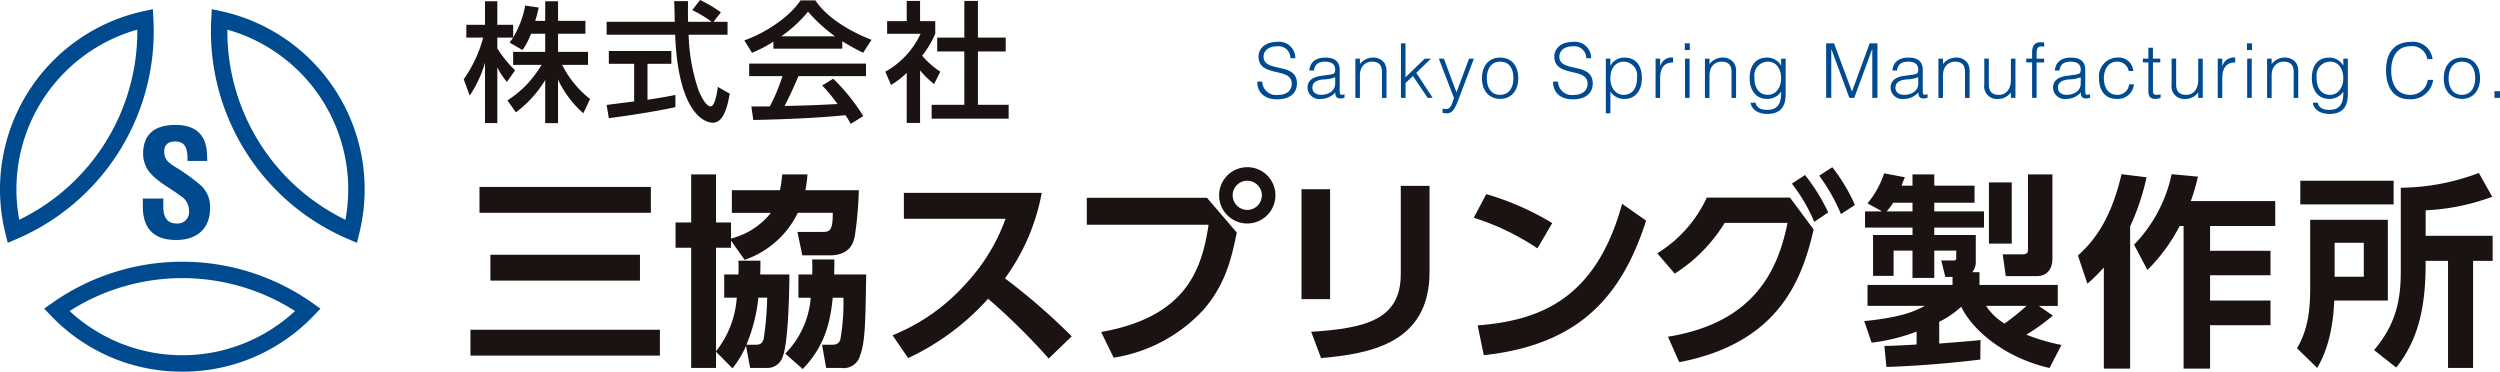 <svg xmlns="http://www.w3.org/2000/svg" xmlns:xlink="http://www.w3.org/1999/xlink" width="358" height="53.222" viewBox="0 0 358 53.222">
  <defs>
    <clipPath id="clip-path">
      <rect id="長方形_308" data-name="長方形 308" width="358" height="53.221" fill="none"/>
    </clipPath>
  </defs>
  <g id="グループ_248" data-name="グループ 248" transform="translate(0 0)">
    <g id="グループ_247" data-name="グループ 247" transform="translate(0 0)" clip-path="url(#clip-path)">
      <path id="パス_177" data-name="パス 177" d="M40.407,34.308l-1.27-.544A32.358,32.358,0,0,1,19.5,3.993c0-.564.015-1.143.05-1.767L19.626.847l1.349.293A26.118,26.118,0,0,1,40.74,32.968ZM21.853,3.781c0,.071,0,.142,0,.212A30.008,30.008,0,0,0,38.761,31.009,23.765,23.765,0,0,0,21.853,3.781" transform="translate(10.704 0.464)" fill="#004a90"/>
      <path id="パス_178" data-name="パス 178" d="M23.867,39.94A25.884,25.884,0,0,1,5.03,31.9l-.945-.985L5.2,30.126a32.35,32.35,0,0,1,37.334,0l1.115.788L42.7,31.9a25.88,25.88,0,0,1-18.836,8.04M7.728,31.258a23.739,23.739,0,0,0,32.279,0,30,30,0,0,0-32.279,0" transform="translate(2.242 13.281)" fill="#004a90"/>
      <path id="パス_179" data-name="パス 179" d="M19.6,16.707c.022-1.4-.105-2.788-1.719-2.788-.985,0-1.614.4-1.614,1.467,0,1.2.756,1.657,1.677,2.243a27.242,27.242,0,0,1,3.564,2.579,4.105,4.105,0,0,1,1.32,3.291c0,2.977-1.97,4.527-4.842,4.527-3.522,0-4.78-1.97-4.78-4.78V22.094h2.935v.923c-.062,1.53.4,2.641,1.845,2.641a1.627,1.627,0,0,0,1.825-1.845,2.379,2.379,0,0,0-1.176-2.076C17.1,20.544,15.2,19.684,14,18.112a4.359,4.359,0,0,1-.756-2.412c0-2.683,1.51-4.149,4.613-4.149,4.675,0,4.549,3.6,4.569,5.156Z" transform="translate(7.249 6.339)" fill="#004a90"/>
      <path id="パス_180" data-name="パス 180" d="M1.109,34.308.774,32.966A26.116,26.116,0,0,1,20.54,1.14L21.89.847l.073,1.379c.034.624.05,1.2.05,1.767A32.358,32.358,0,0,1,2.379,33.764ZM19.662,3.781A23.765,23.765,0,0,0,2.754,31.009,30,30,0,0,0,19.663,3.993c0-.07,0-.141,0-.212" transform="translate(0 0.464)" fill="#004a90"/>
      <path id="パス_181" data-name="パス 181" d="M43.494,37.732h27.13V41.44H43.494Zm1.295-20.45H69.33V20.99H44.789Zm1.56,9.71H67.77V30.7H46.349Z" transform="translate(23.874 9.485)" fill="#1a1311"/>
      <path id="パス_182" data-name="パス 182" d="M72.55,40.664A13.684,13.684,0,0,1,70.607,43.9l-2.354-2.384v2.325H64.694V26.628H62.457v-3.62h2.237V16.123h3.559v6.885H70.4v2.3a10.532,10.532,0,0,0,5.709-3.679H70.519V18.389h6.886a16.458,16.458,0,0,0,.324-2.266h3.618a19.214,19.214,0,0,1-.294,2.266H88.7a52.6,52.6,0,0,1-.558,6.474c-.178.883-.561,2.853-3.62,2.853H80.612l-.706-3.355h3.561c.971,0,1.53-.028,1.5-2.735h-5a13.249,13.249,0,0,1-7.621,6.738L70.4,25.6v1.03H68.253V41.458a13.9,13.9,0,0,0,2.972-7.681h-1.8V30.453h2.031a19.178,19.178,0,0,0,0-1.97H74.61c0,.822,0,1.323-.029,1.97h4.179c0,.618-.059,9.533-.942,11.711a2.3,2.3,0,0,1-2.384,1.677h-2.3Zm1.295-.147c.647,0,1-.088,1.236-.853a46.857,46.857,0,0,0,.5-5.886H74.315a23.884,23.884,0,0,1-1.707,6.739Zm8.18-10.063c.029-.706.029-1.148,0-2.148H85.2c0,.647,0,1-.029,2.148h4.589c-.118,7.063-.147,9.622-.883,11.623a2.409,2.409,0,0,1-2.647,1.766H84.025l-.589-3.325H84.7c.647,0,1.118-.059,1.354-.736a30.006,30.006,0,0,0,.441-6h-1.53c-.324,3.355-1.089,6.916-4.3,10.21l-2.5-2.206a12.794,12.794,0,0,0,3.649-8H80.052V30.453Z" transform="translate(34.282 8.849)" fill="#1a1311"/>
      <path id="パス_183" data-name="パス 183" d="M103.882,17.833a30.044,30.044,0,0,1-5.266,12.241,90.33,90.33,0,0,1,9.561,8.3l-3.295,3.178a91.923,91.923,0,0,0-8.68-8.562,35.689,35.689,0,0,1-11.446,8.5L82.52,38.224a28.127,28.127,0,0,0,10.416-7.3A27.076,27.076,0,0,0,98.7,21.541H84.139V17.833Z" transform="translate(45.295 9.788)" fill="#1a1311"/>
      <path id="パス_184" data-name="パス 184" d="M117.689,19.843l4.267,4.972c-.8,4.032-1.767,7.621-4.8,11.093a22.175,22.175,0,0,1-12.829,6.828l-1.8-3.679c12.241-2.148,14.448-9.033,15.39-15.36H100.476V19.843Zm9.8-.353a4.031,4.031,0,1,1-4.03-4.032,4.02,4.02,0,0,1,4.03,4.032m-6.12,0a2.089,2.089,0,1,0,2.089-2.091,2.078,2.078,0,0,0-2.089,2.091" transform="translate(55.15 8.484)" fill="#1a1311"/>
      <path id="パス_185" data-name="パス 185" d="M124.421,33.4H120.33V17.658h4.091Zm14.24-3.883c0,10.269-8.621,11.711-15.535,12.328l-1.413-3.767c7.946-.5,12.829-1.794,12.829-8.268V17.187h4.118Z" transform="translate(66.048 9.433)" fill="#1a1311"/>
      <path id="パス_186" data-name="パス 186" d="M145.373,25.716a35.376,35.376,0,0,0-9.12-4.385l1.794-3.384a39.661,39.661,0,0,1,9.445,4.149Zm-8.562,11.033c8.74-.7,16.92-3.618,20.685-17.419l3.443,2.413c-3.5,10.858-9.563,17.772-23.246,19.273Z" transform="translate(74.788 9.85)" fill="#1a1311"/>
      <path id="パス_187" data-name="パス 187" d="M154.749,39.733c12.417-2,15.771-9.592,17.125-16.3h-9A22.684,22.684,0,0,1,155.72,30.7l-2.5-2.913a18.439,18.439,0,0,0,7.092-7.972h11.917l3.383,4.56c-1.677,7.326-5.06,16.271-19.243,19.008Zm19.628-23.156a27.167,27.167,0,0,1,3.324,5.355l-2,1.354a24.038,24.038,0,0,0-3.206-5.472Zm3.912-1.118a25.538,25.538,0,0,1,3.237,5.413l-2,1.295a26.946,26.946,0,0,0-3.119-5.5Z" transform="translate(84.101 8.485)" fill="#1a1311"/>
      <path id="パス_188" data-name="パス 188" d="M175.237,40.745c.559,0,2.707-.088,4.619-.206V38.685a26.87,26.87,0,0,1-6.443,1.589l-1.059-3.09c5.5-.559,7.267-1.44,8.68-2.178h-8.209v-3H185V30.859h-1.028l-.59-2.354h1.767c.234,0,.383-.088.383-.324V27.093h-3.149v3.912h-3.119V27.093H176.56v3.618h-2.941V24.855h5.649V23.8h-6.8V21.472h2.443l-2.089-1.148a13.045,13.045,0,0,0,2.382-4.3l2.972.561a12.811,12.811,0,0,0-.471,1.205h1.56V16.175h3.119v1.619h5.768v2.443h-5.768v1.236h7.122V23.8h-7.122v1.058h5.945v3.708a2.368,2.368,0,0,1-.5,1.619h1.03v1.825H200.07v3h-2.706l2,1.385a28.975,28.975,0,0,1-3.795,2.735A28.587,28.587,0,0,0,200.6,40.6l-1.708,3.3c-6.09-1.383-10.858-5.121-12.653-8.77a12.9,12.9,0,0,1-3.147,2.148v3.119c1.619-.118,4.915-.383,5.914-.5l-.028,2.794c-4.208.53-9.475.942-13.449,1.059Zm4.03-19.273V20.236H176.5a7.864,7.864,0,0,1-.94,1.236ZM189.8,35.007a8.24,8.24,0,0,0,2.649,2.531,35.047,35.047,0,0,0,3.147-2.531Zm.414-17.684h3.265v8.768h-3.265Zm5.59-1.148h3.5V28.212c0,2.323-1.708,2.529-2.091,2.529h-4.589l-.441-3.118h2.824c.8,0,.8-.383.8-.826Z" transform="translate(94.603 8.797)" fill="#1a1311"/>
      <path id="パス_189" data-name="パス 189" d="M195.821,29.463a23.547,23.547,0,0,1-2.354,2.323l-1.354-4.03c1.8-1.676,4.561-4.442,6.239-11.652l3.589.443a33.854,33.854,0,0,1-2.354,7.032V43.941h-3.765ZM209.3,16.457a28.818,28.818,0,0,1-1.03,3.5h12.094V23.52h-9.329v3.559h8.652v3.5h-8.652V34.2h8.652v3.53h-8.652v6.21h-3.795V23.52h-.559a25.215,25.215,0,0,1-4.62,6.3l-1.911-3.62A20.661,20.661,0,0,0,205.531,16.1Z" transform="translate(105.449 8.839)" fill="#1a1311"/>
      <path id="パス_190" data-name="パス 190" d="M214.25,22.7h11.123V34.264h-7.679c-.059,1.47-.265,6.03-2.444,9.65l-2.882-2.824c1.56-2.649,1.883-5.444,1.883-8.562ZM226.2,20.493H212.838V17.107H226.2ZM217.752,30.85h4.177V25.994h-4.177ZM240.32,19.4a31.627,31.627,0,0,1-9.533,1.942v3.648h9.592v3.59h-2.8V43.913h-3.589V28.584h-3.208c.029,5.825-.736,10.917-4.207,15.271l-3.178-2.5c2.943-3.473,3.826-6.8,3.826-11.123V18.109a32.366,32.366,0,0,0,11.181-2.119Z" transform="translate(116.567 8.776)" fill="#1a1311"/>
      <path id="パス_191" data-name="パス 191" d="M52.515,4.764A10.572,10.572,0,0,1,51.288,7.1L49.431,6.026c.149-.186.353-.446.52-.706H47.684V6.863A16.268,16.268,0,0,0,50.229,10l-1.169,1.671a10.627,10.627,0,0,1-1.375-2.08v7.971H45.92V8.926a16.959,16.959,0,0,1-2.192,4.7l-.855-2.34A18.692,18.692,0,0,0,45.659,5.32H43.245V3.482H45.92V.119h1.764V3.482h2.268V5.3A13.792,13.792,0,0,0,51.678.732l1.933.279c-.113.52-.26,1.134-.5,1.914h1.43V.119h1.84V2.926H60.3V4.764H56.379v2.6h4.29V9.222h-3.7a14.264,14.264,0,0,0,3.995,4.885L60,16.152a14.729,14.729,0,0,1-3.621-4.812v6.225h-1.84V11.395a16.151,16.151,0,0,1-4.2,4.627l-1.208-1.71a15.139,15.139,0,0,0,4.885-5.09H49.951V7.365h4.588v-2.6Z" transform="translate(23.533 0.065)" fill="#1a1311"/>
      <path id="パス_192" data-name="パス 192" d="M71.393,3.121H73.4V4.978H67.826a26.973,26.973,0,0,0,1.43,7.988c.093.2.929,2.266,1.71,2.266.632,0,.929-1.931,1.041-2.786l1.708.967c-.26,1.43-.762,4.162-2.433,4.162-1.115,0-4.941-1.284-5.387-12.6H56.085V3.121h9.753c0-.409-.056-2.47-.074-2.955h1.969c0,1.152-.019,2.212.019,2.955h3.363a16.626,16.626,0,0,0-2.768-1.673L69.46,0a19.622,19.622,0,0,1,2.991,1.764ZM56.085,15.027c1-.13,3.511-.446,3.939-.5V9.138H56.4V7.3h8.954V9.138H61.937v5.147c2.136-.318,3.27-.539,3.995-.688v1.746c-3.028.669-7.339,1.3-9.53,1.58Z" transform="translate(30.785 -0.001)" fill="#1a1311"/>
      <path id="パス_193" data-name="パス 193" d="M72.978,5.942a18.272,18.272,0,0,1-3.065,1.6l-1.1-1.783c2.989-1.041,6.464-3.324,8.043-5.72H79c1.355,2.117,4.348,4.215,8.025,5.646L85.834,7.539a31.576,31.576,0,0,1-2.992-1.653V6.946H72.978ZM84.05,17.72a11.984,11.984,0,0,0-.762-1.245c-2.545.26-6.705.558-13.189.688l-.279-1.931c.39,0,2.08,0,2.656-.019a26.907,26.907,0,0,0,1.8-4.328H69.506v-1.8H86.241v1.8H76.564c-.632,1.5-1.357,3.082-1.989,4.27,3.474-.073,3.864-.091,7.58-.277a22.288,22.288,0,0,0-2.192-2.656l1.578-.967a27.975,27.975,0,0,1,4.311,5.35ZM81.8,5.18a22.55,22.55,0,0,1-3.864-3.528A19.116,19.116,0,0,1,74.112,5.18Z" transform="translate(37.774 0.019)" fill="#1a1311"/>
      <path id="パス_194" data-name="パス 194" d="M86.828,17.563H84.915v-7.17a11.755,11.755,0,0,1-2.247,1.727l-.818-1.894A12.108,12.108,0,0,0,86.9,4.8H82.11V2.982h2.805V.084h1.913v2.9H89V4.8a14.566,14.566,0,0,1-1.876,3.14,12.835,12.835,0,0,0,2.6,2.285l-.891,1.764a13.4,13.4,0,0,1-2.007-1.95ZM93.163.084h1.95V5.341h3.976V7.328H95.113v7.634h4.4v1.989H88.482V14.963h4.681V7.328H89.28V5.341h3.883Z" transform="translate(44.927 0.045)" fill="#1a1311"/>
      <path id="パス_195" data-name="パス 195" d="M116.952,9.558a1.974,1.974,0,0,0,2.246,1.908c1.4,0,1.984-.759,1.984-1.617,0-2.418-4.761-.812-4.761-3.882,0-1.086.9-2.094,2.647-2.094a2.321,2.321,0,0,1,2.625,2.333h-.706a1.7,1.7,0,0,0-1.919-1.7c-1.5,0-2.04.922-1.908,1.725.336,2.017,4.761.564,4.761,3.59,0,1.433-1.053,2.278-2.853,2.278-1.628,0-2.831-.846-2.831-2.539Z" transform="translate(63.801 2.126)" fill="#004a90"/>
      <path id="パス_196" data-name="パス 196" d="M123.747,7.818a3.419,3.419,0,0,0,.858-.184c.215-.1.239-.39.239-.585,0-.663-.392-1.138-1.4-1.138-.9,0-1.519.291-1.637,1.269h-.663c.1-1.324,1.086-1.856,2.313-1.856,1.138,0,2.038.445,2.038,1.747v3.058c0,.511.13.629.683.435v.51a1.8,1.8,0,0,1-.51.108,1.275,1.275,0,0,1-.293-.033c-.435-.065-.51-.445-.52-.836a2.755,2.755,0,0,1-2.094.934,1.67,1.67,0,0,1-1.877-1.615c0-.943.651-1.519,1.964-1.693Zm1.1.325a5.363,5.363,0,0,1-1.682.314c-.988.076-1.583.434-1.583,1.194,0,.683.595,1.008,1.214,1.008,1.03,0,2.051-.5,2.051-1.639Z" transform="translate(66.352 2.921)" fill="#004a90"/>
      <path id="パス_197" data-name="パス 197" d="M125.959,11.1h-.652V5.476h.652v.781a2.38,2.38,0,0,1,1.811-.934,1.961,1.961,0,0,1,1.715.8,2.138,2.138,0,0,1,.282,1.29V11.1h-.651V7.429c0-1.01-.414-1.519-1.453-1.519a1.64,1.64,0,0,0-1.563,1.1,2.911,2.911,0,0,0-.141,1.064Z" transform="translate(68.78 2.921)" fill="#004a90"/>
      <path id="パス_198" data-name="パス 198" d="M129.522,11.818V4.007h.651v4.86L132.928,6.2h.889l-2.1,2.029,2.356,3.59h-.728l-2.1-3.135-1.062,1.008v2.127Z" transform="translate(71.093 2.199)" fill="#004a90"/>
      <path id="パス_199" data-name="パス 199" d="M133.565,12.57a2.933,2.933,0,0,0,.542.065c.737,0,.846-1.064,1.1-1.552l-2.182-5.661h.728l1.8,4.826,1.8-4.826h.7l-2.093,5.543c-.533,1.409-.88,2.288-1.781,2.288a2.59,2.59,0,0,1-.616-.076Z" transform="translate(73.014 2.975)" fill="#004a90"/>
      <path id="パス_200" data-name="パス 200" d="M137.012,8.284c0-1.637.867-2.961,2.6-2.961,1.758,0,2.6,1.313,2.6,2.961,0,1.78-1.03,2.961-2.6,2.961-1.433-.02-2.6-1-2.6-2.961m2.6-2.374c-1.368,0-1.908,1.16-1.908,2.374,0,1.4.66,2.376,1.908,2.376,1.366,0,1.908-1.171,1.908-2.376-.009-1.323-.53-2.374-1.908-2.374" transform="translate(75.205 2.921)" fill="#004a90"/>
      <path id="パス_201" data-name="パス 201" d="M144.3,9.558a1.972,1.972,0,0,0,2.244,1.908c1.4,0,1.986-.759,1.986-1.617,0-2.418-4.763-.812-4.763-3.882,0-1.086.9-2.094,2.647-2.094a2.323,2.323,0,0,1,2.627,2.333h-.706a1.7,1.7,0,0,0-1.921-1.7c-1.5,0-2.038.922-1.908,1.725.336,2.017,4.761.564,4.761,3.59,0,1.433-1.052,2.278-2.853,2.278-1.628,0-2.831-.846-2.831-2.539Z" transform="translate(78.812 2.126)" fill="#004a90"/>
      <path id="パス_202" data-name="パス 202" d="M149.115,13.308h-.651V5.475h.651v.987h.022a2.263,2.263,0,0,1,1.953-1.138c1.812,0,2.537,1.292,2.537,2.951,0,1.574-.79,2.972-2.5,2.972a2.336,2.336,0,0,1-2.007-1.053Zm1.9-2.647c1.344,0,1.973-1.138,1.919-2.549a1.948,1.948,0,0,0-1.919-2.2c-1.225,0-1.9,1.039-1.9,2.4,0,1.27.716,2.354,1.9,2.354" transform="translate(81.491 2.921)" fill="#004a90"/>
      <path id="パス_203" data-name="パス 203" d="M153.714,11.1h-.651V5.476h.651V6.528h.023a1.694,1.694,0,0,1,1.832-1.205v.706C154.1,6,153.714,7.081,153.714,8.34Z" transform="translate(84.015 2.921)" fill="#004a90"/>
      <path id="パス_204" data-name="パス 204" d="M155.764,4.006h.717v.965h-.717ZM155.8,6.2h.651v5.619H155.8Z" transform="translate(85.498 2.198)" fill="#004a90"/>
      <path id="パス_205" data-name="パス 205" d="M158.278,11.1h-.652V5.476h.652v.781a2.38,2.38,0,0,1,1.811-.934,1.962,1.962,0,0,1,1.715.8,2.138,2.138,0,0,1,.282,1.29V11.1h-.651V7.429c0-1.01-.414-1.519-1.453-1.519a1.64,1.64,0,0,0-1.563,1.1,2.911,2.911,0,0,0-.141,1.064Z" transform="translate(86.52 2.921)" fill="#004a90"/>
      <path id="パス_206" data-name="パス 206" d="M166.269,5.476h.651v5.076c0,1.509-.5,2.842-2.636,2.842-1.648,0-2.333-.943-2.376-1.615h.694c.2.846.911,1.03,1.682,1.03,1.78,0,2.018-1.323,1.986-2.615a2.338,2.338,0,0,1-2.007,1.052c-1.715,0-2.5-1.4-2.5-2.972,0-1.659.725-2.951,2.537-2.951a2.266,2.266,0,0,1,1.953,1.138h.022Zm-1.9.434a1.948,1.948,0,0,0-1.919,2.2c-.054,1.411.575,2.549,1.919,2.549,1.183,0,1.9-1.084,1.9-2.353,0-1.357-.674-2.4-1.9-2.4" transform="translate(88.787 2.921)" fill="#004a90"/>
      <path id="パス_207" data-name="パス 207" d="M168.833,11.818V4.007h1.129l2.56,6.888h.022l2.517-6.888h1.117v7.811h-.737V4.852h-.022l-2.56,6.965h-.7l-2.571-6.965h-.02v6.965Z" transform="translate(92.671 2.199)" fill="#004a90"/>
      <path id="パス_208" data-name="パス 208" d="M177.654,7.818a3.419,3.419,0,0,0,.858-.184c.215-.1.239-.39.239-.585,0-.663-.392-1.138-1.4-1.138-.9,0-1.519.291-1.637,1.269h-.663c.1-1.324,1.086-1.856,2.313-1.856,1.138,0,2.038.445,2.038,1.747v3.058c0,.511.13.629.683.435v.51a1.8,1.8,0,0,1-.51.108,1.275,1.275,0,0,1-.293-.033c-.435-.065-.51-.445-.52-.836a2.755,2.755,0,0,1-2.094.934A1.67,1.67,0,0,1,174.79,9.63c0-.943.651-1.519,1.964-1.693Zm1.1.325a5.362,5.362,0,0,1-1.682.314c-.988.076-1.583.434-1.583,1.194,0,.683.595,1.008,1.214,1.008,1.03,0,2.051-.5,2.051-1.639Z" transform="translate(95.941 2.921)" fill="#004a90"/>
      <path id="パス_209" data-name="パス 209" d="M179.866,11.1h-.652V5.476h.652v.781a2.38,2.38,0,0,1,1.811-.934,1.961,1.961,0,0,1,1.715.8,2.138,2.138,0,0,1,.282,1.29V11.1h-.651V7.429c0-1.01-.414-1.519-1.453-1.519a1.64,1.64,0,0,0-1.563,1.1,2.911,2.911,0,0,0-.141,1.064Z" transform="translate(98.369 2.921)" fill="#004a90"/>
      <path id="パス_210" data-name="パス 210" d="M187.264,5.422h.651v5.619h-.651v-.782a2.241,2.241,0,0,1-1.812.934,1.811,1.811,0,0,1-2-2.072v-3.7h.652V9.11c0,.965.421,1.5,1.444,1.5,1.073,0,1.713-.891,1.713-2.127Z" transform="translate(100.697 2.975)" fill="#004a90"/>
      <path id="パス_211" data-name="パス 211" d="M187.333,6.793V6.251h.836V5.362c0-.889.325-1.453,1.194-1.453a3.013,3.013,0,0,1,.541.042v.6a1.609,1.609,0,0,0-.39-.054c-.672,0-.694.553-.694,1.063v.694H189.9v.542H188.82V11.87h-.651V6.793Z" transform="translate(102.826 2.145)" fill="#004a90"/>
      <path id="パス_212" data-name="パス 212" d="M192.675,7.818a3.42,3.42,0,0,0,.858-.184c.215-.1.239-.39.239-.585,0-.663-.392-1.138-1.4-1.138-.9,0-1.519.291-1.637,1.269h-.663c.1-1.324,1.086-1.856,2.312-1.856,1.138,0,2.038.445,2.038,1.747v3.058c0,.511.13.629.683.435v.51a1.8,1.8,0,0,1-.51.108,1.275,1.275,0,0,1-.293-.033c-.435-.065-.51-.445-.52-.836a2.755,2.755,0,0,1-2.094.934,1.67,1.67,0,0,1-1.877-1.615c0-.943.651-1.519,1.964-1.693Zm1.1.325a5.363,5.363,0,0,1-1.682.314c-.988.076-1.583.434-1.583,1.194,0,.683.595,1.008,1.214,1.008,1.03,0,2.051-.5,2.051-1.639Z" transform="translate(104.186 2.921)" fill="#004a90"/>
      <path id="パス_213" data-name="パス 213" d="M198.313,7.244a1.642,1.642,0,0,0-1.67-1.334c-1.334,0-1.888,1.214-1.888,2.385s.544,2.365,1.888,2.365a1.644,1.644,0,0,0,1.724-1.509h.694a2.306,2.306,0,0,1-2.418,2.094c-1.789,0-2.582-1.29-2.582-2.951a2.682,2.682,0,0,1,2.582-2.972,2.107,2.107,0,0,1,2.333,1.921Z" transform="translate(106.519 2.921)" fill="#004a90"/>
      <path id="パス_214" data-name="パス 214" d="M200.653,11.615a3.16,3.16,0,0,1-.748.13c-.64,0-1-.282-1-1.118V6.516h-.793V5.974h.793V4.413h.651V5.974h1.053v.542h-1.053v3.851c0,.555.023.793.564.793a2.245,2.245,0,0,0,.533-.076Z" transform="translate(108.743 2.421)" fill="#004a90"/>
      <path id="パス_215" data-name="パス 215" d="M204.583,5.422h.651v5.619h-.651v-.782a2.241,2.241,0,0,1-1.812.934,1.811,1.811,0,0,1-2-2.072v-3.7h.652V9.11c0,.965.421,1.5,1.444,1.5,1.073,0,1.713-.891,1.713-2.127Z" transform="translate(110.203 2.975)" fill="#004a90"/>
      <path id="パス_216" data-name="パス 216" d="M205.688,11.1h-.651V5.476h.651V6.528h.023a1.694,1.694,0,0,1,1.832-1.205v.706c-1.465-.033-1.856,1.052-1.856,2.311Z" transform="translate(112.543 2.921)" fill="#004a90"/>
      <path id="パス_217" data-name="パス 217" d="M207.739,4.006h.717v.965h-.717Zm.033,2.192h.651v5.619h-.651Z" transform="translate(114.026 2.198)" fill="#004a90"/>
      <path id="パス_218" data-name="パス 218" d="M210.253,11.1H209.6V5.476h.652v.781a2.38,2.38,0,0,1,1.811-.934,1.962,1.962,0,0,1,1.715.8,2.138,2.138,0,0,1,.282,1.29V11.1h-.651V7.429c0-1.01-.414-1.519-1.453-1.519a1.64,1.64,0,0,0-1.563,1.1,2.911,2.911,0,0,0-.141,1.064Z" transform="translate(115.048 2.921)" fill="#004a90"/>
      <path id="パス_219" data-name="パス 219" d="M218.244,5.476h.651v5.076c0,1.509-.5,2.842-2.636,2.842-1.648,0-2.333-.943-2.376-1.615h.694c.2.846.911,1.03,1.682,1.03,1.78,0,2.018-1.323,1.986-2.615a2.338,2.338,0,0,1-2.007,1.052c-1.715,0-2.5-1.4-2.5-2.972,0-1.659.725-2.951,2.537-2.951a2.266,2.266,0,0,1,1.953,1.138h.022Zm-1.9.434a1.948,1.948,0,0,0-1.919,2.2c-.054,1.411.575,2.549,1.919,2.549,1.183,0,1.9-1.084,1.9-2.353,0-1.357-.674-2.4-1.9-2.4" transform="translate(117.316 2.921)" fill="#004a90"/>
      <path id="パス_220" data-name="パス 220" d="M226.5,6.348A2.188,2.188,0,0,0,224.037,4.5c-1.888,0-2.7,1.615-2.7,3.46,0,1.746.64,3.5,2.766,3.5a2.509,2.509,0,0,0,2.474-2.148h.77a3.226,3.226,0,0,1-3.384,2.777c-2.409,0-3.364-1.9-3.364-4.111,0-2.983,1.563-4.112,3.635-4.112a2.809,2.809,0,0,1,3.027,2.474Z" transform="translate(121.084 2.126)" fill="#004a90"/>
      <path id="パス_221" data-name="パス 221" d="M225.932,8.284c0-1.637.867-2.961,2.6-2.961,1.758,0,2.6,1.313,2.6,2.961,0,1.78-1.03,2.961-2.6,2.961-1.433-.02-2.6-1-2.6-2.961m2.6-2.374c-1.368,0-1.908,1.16-1.908,2.374,0,1.4.66,2.376,1.908,2.376,1.366,0,1.908-1.171,1.908-2.376-.009-1.323-.53-2.374-1.908-2.374" transform="translate(124.012 2.921)" fill="#004a90"/>
      <rect id="長方形_307" data-name="長方形 307" width="0.791" height="0.954" transform="translate(357.208 13.062)" fill="#004a90"/>
    </g>
  </g>
</svg>

